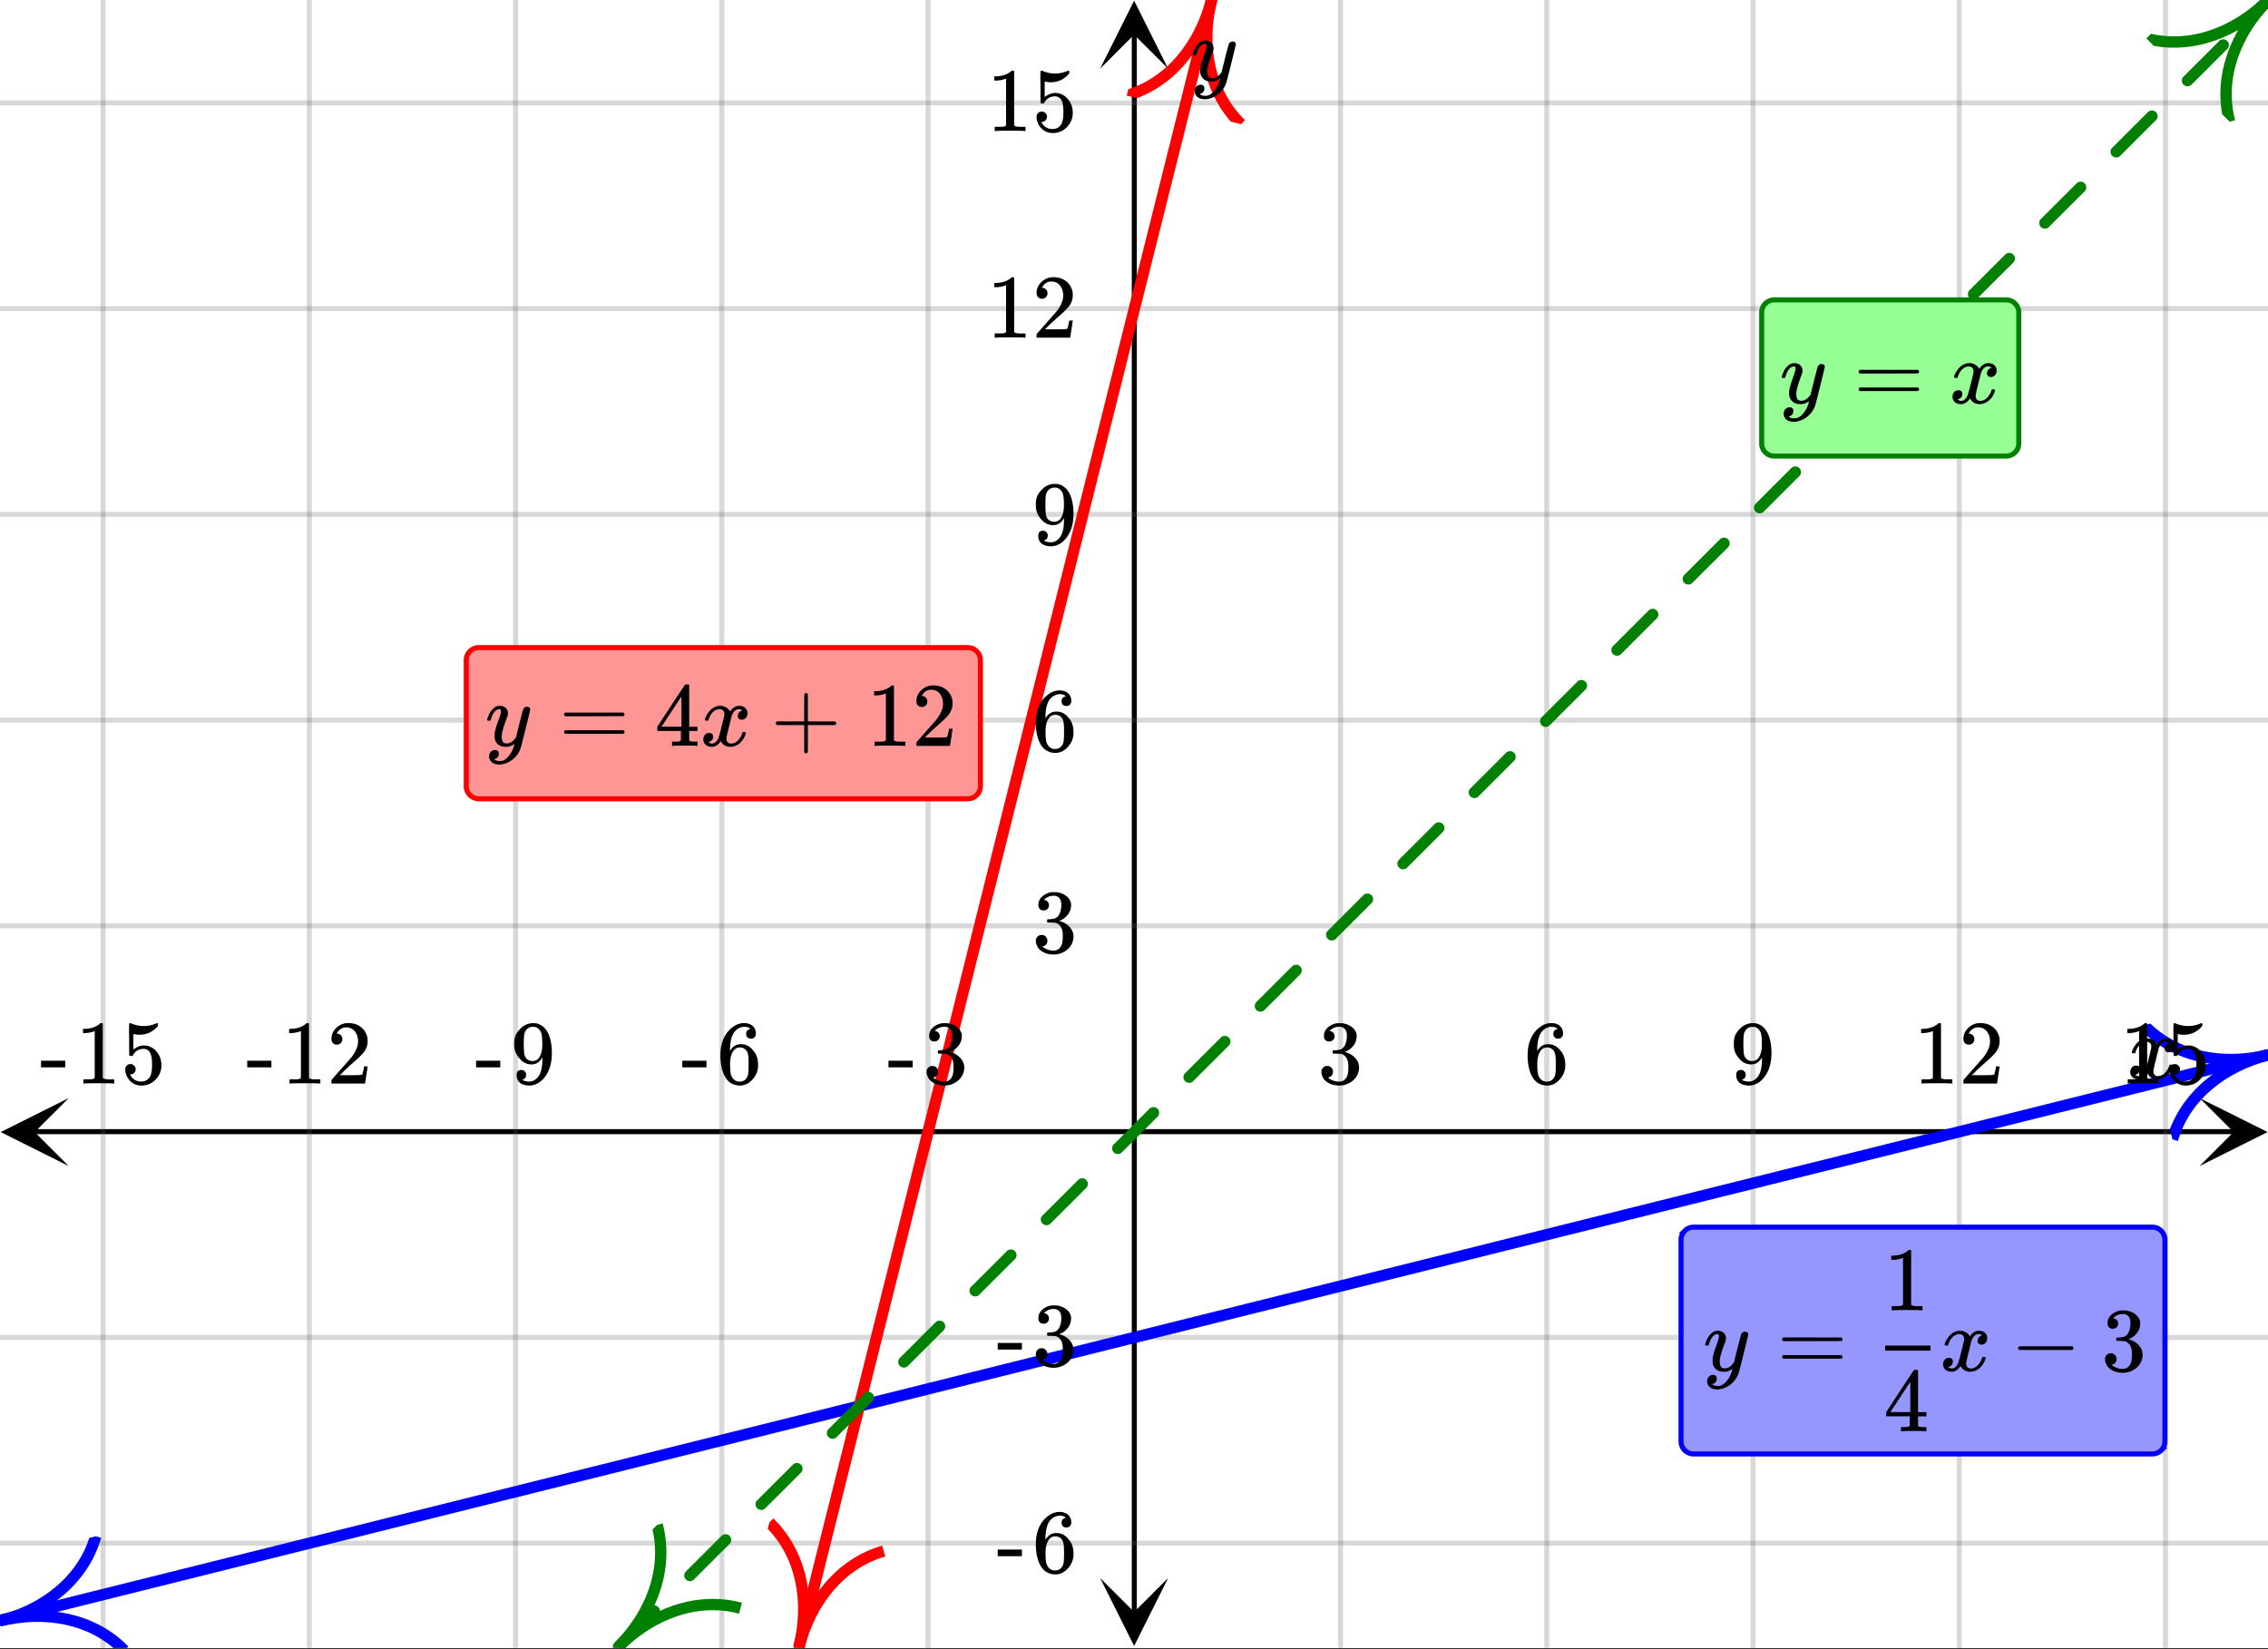 <svg xmlns="http://www.w3.org/2000/svg" xmlns:xlink="http://www.w3.org/1999/xlink" width="449.28" height="326.72" viewBox="0 0 336.96 245.04"><rect x="0" y="0" width="336.96" height="245.04" fill="#333333" stroke="none"/><defs><symbol overflow="visible" id="x"><path d="M.781-3.75C.727-3.8.703-3.848.703-3.89c.031-.25.172-.563.422-.938.414-.633.941-1.004 1.578-1.11.133-.007.235-.015.297-.015.313 0 .598.086.86.25.269.156.46.355.578.594.113-.157.187-.25.218-.282.332-.375.711-.562 1.14-.562.364 0 .661.105.891.312.227.211.344.465.344.766 0 .281-.078.516-.234.703a.776.776 0 0 1-.625.281.64.64 0 0 1-.422-.14.521.521 0 0 1-.156-.39c0-.415.222-.696.672-.845a.58.58 0 0 0-.141-.093.705.705 0 0 0-.39-.094.91.91 0 0 0-.266.031c-.336.149-.586.445-.75.89-.032.075-.164.579-.39 1.516-.231.93-.356 1.45-.376 1.563a1.827 1.827 0 0 0-.047.406c0 .211.063.383.188.516.125.125.289.187.5.187.383 0 .726-.16 1.031-.484.3-.32.508-.676.625-1.063.02-.082.04-.129.063-.14.03-.02.109-.031.234-.031.164 0 .25.039.25.109 0 .012-.012.058-.031.14-.149.563-.461 1.055-.938 1.47-.43.323-.875.484-1.344.484-.625 0-1.101-.282-1.421-.844-.262.406-.594.68-1 .812-.086.02-.2.032-.344.032-.524 0-.89-.188-1.11-.563a.953.953 0 0 1-.14-.531c0-.27.078-.5.234-.688a.798.798 0 0 1 .625-.28c.395 0 .594.187.594.562 0 .336-.164.574-.484.718a.359.359 0 0 1-.063.047l-.078.031c-.012.012-.024.016-.031.016h-.032c0 .031.063.074.188.125a.817.817 0 0 0 .36.078c.32 0 .597-.203.827-.61.102-.163.282-.75.532-1.75.05-.206.109-.437.171-.687.063-.257.11-.457.141-.593.031-.133.05-.211.063-.235a2.86 2.86 0 0 0 .078-.531.678.678 0 0 0-.188-.5.613.613 0 0 0-.484-.203c-.406 0-.762.156-1.063.469a2.562 2.562 0 0 0-.609 1.078c-.012.074-.031.12-.063.14a.752.752 0 0 1-.218.016zm0 0"/></symbol><symbol overflow="visible" id="F"><path d="M6.234-5.813c.125 0 .227.04.313.11.094.062.14.152.14.266 0 .117-.226 1.058-.671 2.828C5.578-.836 5.328.133 5.266.312a3.459 3.459 0 0 1-.688 1.22 3.641 3.641 0 0 1-1.11.874c-.491.239-.945.36-1.359.36-.687 0-1.152-.22-1.39-.657-.094-.125-.14-.304-.14-.53 0-.306.085-.544.265-.72.187-.168.379-.25.578-.25.394 0 .594.188.594.563 0 .332-.157.578-.47.734a.298.298 0 0 1-.062.032.295.295 0 0 0-.078.03c-.011.009-.023.016-.031.016L1.328 2c.031.05.129.11.297.172.133.05.273.078.422.078h.11c.155 0 .273-.012.359-.031.332-.094.648-.324.953-.688A3.69 3.69 0 0 0 4.188.25c.093-.3.14-.477.14-.531 0-.008-.012-.004-.031.015a.358.358 0 0 1-.078.047c-.336.239-.703.36-1.11.36-.46 0-.84-.106-1.14-.313-.293-.219-.48-.531-.563-.937a2.932 2.932 0 0 1-.015-.407c0-.218.007-.382.03-.5.063-.394.266-1.054.61-1.984.196-.531.297-.898.297-1.11a.838.838 0 0 0-.031-.265c-.024-.05-.074-.078-.156-.078h-.063c-.21 0-.406.094-.594.281-.293.293-.511.727-.656 1.297 0 .012-.008.027-.015.047a.188.188 0 0 1-.032.047l-.015.015c-.012.012-.028.016-.047.016h-.36C.305-3.8.281-3.836.281-3.86a.97.97 0 0 1 .047-.203c.188-.625.469-1.113.844-1.468.3-.282.617-.422.953-.422.383 0 .688.105.906.312.227.2.344.485.344.86-.023.168-.04.261-.047.281 0 .055-.07.246-.203.578-.367 1-.586 1.735-.656 2.203a1.857 1.857 0 0 0-.016.297c0 .344.05.61.156.797.114.18.313.266.594.266.207 0 .406-.051.594-.157a1.84 1.84 0 0 0 .422-.328c.093-.101.21-.242.36-.422a32.833 32.833 0 0 1 .25-1.063c.093-.35.175-.687.25-1 .343-1.35.534-2.062.577-2.124a.592.592 0 0 1 .578-.36zm0 0"/></symbol><symbol overflow="visible" id="y"><path d="M1.719-6.25c-.25 0-.446-.07-.578-.219a.863.863 0 0 1-.204-.593c0-.508.196-.938.594-1.282a2.566 2.566 0 0 1 1.407-.625h.203c.312 0 .507.008.593.016.301.043.602.137.907.281.593.305.968.727 1.125 1.266.02.093.03.218.03.375 0 .523-.167.996-.5 1.422-.323.418-.73.714-1.218.89-.055.024-.055.04 0 .047.008 0 .05.012.125.031.55.157 1.016.446 1.39.86.376.418.563.89.563 1.422 0 .367-.086.718-.25 1.062-.218.461-.574.84-1.062 1.14-.492.302-1.04.454-1.64.454-.595 0-1.122-.125-1.579-.375-.46-.25-.766-.586-.922-1.016a1.45 1.45 0 0 1-.14-.656c0-.25.082-.453.25-.61a.831.831 0 0 1 .609-.25c.25 0 .453.087.61.25.163.169.25.372.25.61 0 .21-.063.39-.188.547a.768.768 0 0 1-.469.281l-.094.031c.489.407 1.047.61 1.672.61.5 0 .875-.239 1.125-.719.156-.29.234-.742.234-1.36v-.265c0-.852-.292-1.426-.875-1.719-.124-.05-.398-.082-.812-.093l-.563-.016-.046-.031c-.024-.02-.032-.086-.032-.204 0-.113.008-.18.032-.203.03-.03.054-.046.078-.046.25 0 .508-.02.781-.063.395-.05.695-.27.906-.656.207-.395.313-.867.313-1.422 0-.582-.157-.973-.469-1.172a1.131 1.131 0 0 0-.64-.188c-.45 0-.844.122-1.188.36l-.125.094a.671.671 0 0 0-.094.109l-.047.047a.88.88 0 0 0 .094.031c.176.024.328.11.453.266.125.148.188.32.188.515a.715.715 0 0 1-.235.547.76.76 0 0 1-.562.219zm0 0"/></symbol><symbol overflow="visible" id="z"><path d="M5.031-8.11c-.199-.195-.48-.304-.843-.328-.625 0-1.153.274-1.579.813-.418.586-.625 1.492-.625 2.719L2-4.86l.11-.172c.363-.54.859-.813 1.484-.813.414 0 .781.09 1.094.266a2.6 2.6 0 0 1 .64.547c.219.242.395.492.531.75.196.449.297.933.297 1.453v.234c0 .211-.027.403-.078.578-.105.532-.383 1.032-.828 1.5-.387.407-.82.66-1.297.766a2.688 2.688 0 0 1-.547.047c-.168 0-.32-.016-.453-.047-.668-.125-1.2-.484-1.594-1.078C.83-1.66.563-2.79.563-4.218c0-.97.171-1.817.515-2.548.344-.726.82-1.296 1.438-1.703a2.62 2.62 0 0 1 1.562-.515c.531 0 .953.14 1.266.421.32.282.484.665.484 1.141 0 .23-.07.414-.203.547-.125.137-.297.203-.516.203-.218 0-.398-.062-.53-.187-.126-.125-.188-.301-.188-.532 0-.406.21-.644.64-.718zm-.593 3.235a1.18 1.18 0 0 0-.97-.484c-.335 0-.605.105-.812.312C2.22-4.597 2-3.883 2-2.907c0 .794.05 1.345.156 1.657.094.273.242.5.453.688.22.187.477.28.782.28.457 0 .804-.171 1.046-.515.133-.187.22-.41.25-.672.04-.258.063-.64.063-1.14v-.422c0-.508-.023-.895-.063-1.156a1.566 1.566 0 0 0-.25-.688zm0 0"/></symbol><symbol overflow="visible" id="A"><path d="M2.328-1.297a.76.76 0 0 1-.14.469.597.597 0 0 1-.36.234l-.062.016c0 .012.03.039.093.078a.289.289 0 0 0 .157.063c.195.093.453.14.765.14.164 0 .281-.008.344-.031.438-.102.8-.379 1.094-.828.351-.508.531-1.383.531-2.625v-.094l-.078.11c-.367.617-.883.921-1.547.921-.719 0-1.328-.312-1.828-.937a3.351 3.351 0 0 1-.563-.938c-.117-.3-.171-.687-.171-1.156 0-.52.066-.945.203-1.281.144-.332.39-.672.734-1.016a2.658 2.658 0 0 1 1.672-.797l.031-.015h.078c.008 0 .035.007.078.015h.11c.187 0 .316.012.39.031.727.157 1.297.622 1.704 1.391.394.781.593 1.797.593 3.047 0 1.262-.273 2.324-.812 3.188a3.582 3.582 0 0 1-1.14 1.187c-.45.281-.915.422-1.391.422-.575 0-1.032-.133-1.376-.39C1.095-.364.922-.75.922-1.25c0-.508.234-.766.703-.766.207 0 .375.07.5.204a.676.676 0 0 1 .203.515zm1.36-7.11a4.146 4.146 0 0 0-.376-.015c-.335 0-.624.121-.874.36a1.5 1.5 0 0 0-.376.718c-.054.274-.078.735-.078 1.39 0 .618.02 1.106.063 1.47.039.336.172.609.39.828.227.21.516.312.86.312h.047c.488-.039.844-.289 1.062-.75.219-.468.328-1.035.328-1.703 0-.695-.039-1.203-.109-1.516A1.36 1.36 0 0 0 4.297-8a1.248 1.248 0 0 0-.61-.406zm0 0"/></symbol><symbol overflow="visible" id="B"><path d="M5.61 0c-.157-.031-.872-.047-2.141-.047C2.207-.047 1.5-.03 1.344 0h-.157v-.625h.344c.52 0 .86-.008 1.016-.031.07-.008.18-.067.328-.172v-6.969c-.023 0-.059.016-.11.047a4.134 4.134 0 0 1-1.39.25h-.25v-.625h.25c.758-.02 1.39-.188 1.89-.5a2.46 2.46 0 0 0 .422-.313c.008-.03.063-.046.157-.046a.36.36 0 0 1 .234.078v8.078c.133.137.43.203.89.203h.798V0zm0 0"/></symbol><symbol overflow="visible" id="C"><path d="M1.484-5.781c-.25 0-.449-.078-.593-.235a.872.872 0 0 1-.22-.609c0-.645.243-1.195.735-1.656a2.46 2.46 0 0 1 1.766-.703c.77 0 1.41.21 1.922.625.508.418.82.964.937 1.64.008.168.016.32.016.453 0 .524-.156 1.012-.469 1.47-.25.374-.758.89-1.516 1.546-.324.281-.777.695-1.359 1.234l-.781.766 1.016.016c1.414 0 2.164-.024 2.25-.079.039-.007.085-.101.14-.28.031-.095.094-.4.188-.923v-.03h.53v.03l-.374 2.47V0h-5v-.25c0-.188.008-.29.031-.313.008-.007.383-.437 1.125-1.28.977-1.095 1.61-1.813 1.89-2.157.602-.82.907-1.57.907-2.25 0-.594-.156-1.086-.469-1.484-.312-.407-.746-.61-1.297-.61-.523 0-.945.235-1.265.703-.024.032-.047.079-.078.141a.274.274 0 0 0-.047.078c0 .012.02.016.062.016a.68.68 0 0 1 .547.25.801.801 0 0 1 .219.562c0 .23-.078.422-.235.578a.76.76 0 0 1-.578.235zm0 0"/></symbol><symbol overflow="visible" id="D"><path d="M1.438-2.89a.72.72 0 0 1 .546.234.72.72 0 0 1 .235.547c0 .21-.078.386-.235.53a.73.73 0 0 1-.515.22h-.094l.047.062c.133.293.336.531.61.719.28.187.609.281.984.281.644 0 1.101-.27 1.375-.812.175-.332.265-.907.265-1.72 0-.925-.125-1.55-.375-1.874-.23-.3-.515-.453-.86-.453-.698 0-1.23.308-1.593.922a.312.312 0 0 1-.094.125.761.761 0 0 1-.203.015c-.148 0-.23-.031-.25-.093-.023-.032-.031-.817-.031-2.36 0-.258-.008-.57-.016-.937v-.72c0-.5.032-.75.094-.75a.047.047 0 0 1 .047-.03l.25.078a4.646 4.646 0 0 0 3.625-.016.402.402 0 0 1 .172-.062c.07 0 .11.086.11.25v.171C4.8-7.686 3.878-7.25 2.765-7.25c-.282 0-.532-.023-.75-.078l-.141-.031v2.312c.508-.406 1.035-.61 1.578-.61.164 0 .348.024.547.063.602.157 1.094.5 1.469 1.032.383.523.578 1.14.578 1.859 0 .812-.29 1.515-.86 2.11-.562.593-1.261.89-2.093.89C2.52.297 2.035.14 1.64-.172a1.618 1.618 0 0 1-.438-.453C.93-.945.758-1.348.687-1.828c0-.02-.007-.055-.015-.11v-.14c0-.25.07-.445.219-.594a.745.745 0 0 1 .546-.219zm0 0"/></symbol><symbol overflow="visible" id="E"><path d="M.14-2.406v-.985h3.594v.985zm0 0"/></symbol><symbol overflow="visible" id="G"><path d="M.75-4.672c0-.125.063-.219.188-.281H9.53c.133.062.203.156.203.281 0 .094-.062.18-.187.25l-4.281.016H.969C.82-4.457.75-4.546.75-4.672zm0 2.61c0-.133.07-.223.219-.266h8.578a.249.249 0 0 0 .062.047l.063.047c.02.011.035.039.047.078.008.031.015.062.015.094 0 .117-.07.203-.203.265H.937C.813-1.859.75-1.945.75-2.063zm0 0"/></symbol><symbol overflow="visible" id="H"><path d="M1.328-3.094c-.137-.07-.203-.164-.203-.281 0-.113.066-.203.203-.266h7.828c.133.075.203.168.203.282 0 .105-.07.195-.203.265zm0 0"/></symbol><symbol overflow="visible" id="I"><path d="M6.234 0c-.125-.031-.71-.047-1.75-.047-1.074 0-1.671.016-1.796.047h-.126v-.625h.422c.383-.008.618-.031.704-.063a.286.286 0 0 0 .171-.14c.008-.008.016-.25.016-.719v-.672h-3.5v-.625l2.031-3.11A431.58 431.58 0 0 1 4.5-9.108c.02-.008.113-.016.281-.016h.25l.078.078v6.203h1.235v.625H5.109V-.89a.25.25 0 0 0 .079.157c.07.062.328.101.765.109h.39V0zm-2.28-2.844v-4.5L1-2.859l1.469.015zm0 0"/></symbol><symbol overflow="visible" id="J"><path d="M.938-3.094C.813-3.164.75-3.258.75-3.375c0-.113.063-.203.188-.266h4.03v-2.015l.016-2.032c.094-.113.18-.171.266-.171.113 0 .203.07.266.203v4.015H9.53c.133.075.203.168.203.282 0 .105-.07.195-.203.265H5.516V.922c-.063.125-.157.187-.282.187-.117 0-.203-.062-.265-.187v-4.016zm0 0"/></symbol><clipPath id="a"><path d="M0 0h336.96v244.887H0zm0 0"/></clipPath><clipPath id="b"><path d="M.102 163.172H10.21v10.101H.1zm0 0"/></clipPath><clipPath id="c"><path d="M326.79 163.172h10.108v10.101H326.79zm0 0"/></clipPath><clipPath id="d"><path d="M14 0h309v244.887H14zm0 0"/></clipPath><clipPath id="e"><path d="M163.445 234.484h10.11v10.102h-10.11zm0 0"/></clipPath><clipPath id="f"><path d="M163.445.102h10.11v10.101h-10.11zm0 0"/></clipPath><clipPath id="g"><path d="M0 14h336.96v216H0zm0 0"/></clipPath><clipPath id="h"><path d="M0 155h336.96v87H0zm0 0"/></clipPath><clipPath id="i"><path d="M0 223h28v21.887H0zm0 0"/></clipPath><clipPath id="j"><path d="M-2.125 232.371l36.785-9.18 9.188 36.75-36.785 9.184zm0 0"/></clipPath><clipPath id="k"><path d="M318 143h18.96v36H318zm0 0"/></clipPath><clipPath id="l"><path d="M318.527 152.34l36.786-9.18 9.187 36.75-36.781 9.184zm0 0"/></clipPath><clipPath id="m"><path d="M118 0h62v244.887h-62zm0 0"/></clipPath><clipPath id="n"><path d="M117 0h64v244.887h-64zm0 0"/></clipPath><clipPath id="o"><path d="M110 216h31v28.887h-31zm0 0"/></clipPath><clipPath id="p"><path d="M110.215 242.563l9.203-36.75 36.777 9.195-9.199 36.75zm0 0"/></clipPath><clipPath id="q"><path d="M167 0h27v24h-27zm0 0"/></clipPath><clipPath id="r"><path d="M167.398 14.207l9.204-36.75 36.777 9.195-9.203 36.75zm0 0"/></clipPath><clipPath id="s"><path d="M91 0h245.96v244.887H91zm0 0"/></clipPath><clipPath id="t"><path d="M85 217h35v27.887H85zm0 0"/></clipPath><clipPath id="u"><path d="M85.715 238.496l26.82-26.777 26.797 26.797-26.82 26.777zm0 0"/></clipPath><clipPath id="v"><path d="M318 0h18.96v28H318zm0 0"/></clipPath><clipPath id="w"><path d="M318.887 5.707l26.82-26.773L372.504 5.73l-26.82 26.774zm0 0"/></clipPath></defs><g clip-path="url(#a)" fill="#fff"><path d="M0 0h337v244.887H0zm0 0"/><path d="M0 0h337v244.887H0zm0 0"/></g><path d="M6.75 224.812h436.5" transform="scale(.749 .748)" fill="none" stroke="#000"/><g clip-path="url(#b)"><path d="M10.21 163.172l-10.108 5.05 10.109 5.051-5.055-5.05zm0 0"/></g><g clip-path="url(#c)"><path d="M326.79 163.172l10.108 5.05-10.109 5.051 5.055-5.05zm0 0"/></g><g clip-path="url(#d)"><path d="M265.91 0v327M306.82 0v327M347.728 0v327m40.91-327v327M429.547 0v327M184.09 0v327M143.18 0v327M102.272 0v327M61.361 0v327M20.453 0v327" transform="scale(.749 .748)" fill="none" stroke-linecap="round" stroke-linejoin="round" stroke="#666" stroke-opacity=".251"/></g><path d="M225 320.25V6.75" transform="scale(.749 .748)" fill="none" stroke="#000"/><g clip-path="url(#e)"><path d="M163.445 234.484l5.055 10.102 5.055-10.102-5.055 5.051zm0 0"/></g><g clip-path="url(#f)"><path d="M163.445 10.203L168.5.102l5.055 10.101-5.055-5.05zm0 0"/></g><g clip-path="url(#g)"><path d="M0 183.937h450M0 143.062h450M0 102.187h450M0 61.312h450M0 20.437h450M0 265.687h450M0 306.562h450" transform="scale(.749 .748)" fill="none" stroke-linecap="round" stroke-linejoin="round" stroke="#666" stroke-opacity=".251"/></g><g clip-path="url(#h)"><path d="M0 321.889l3.02-.752 3.02-.757 3.02-.752 3.02-.757 3.02-.751 3.02-.757 3.02-.752 3.02-.757 3.02-.752 3.021-.757 3.02-.751 3.02-.757 3.02-.752 3.02-.757 3.02-.752 3.02-.757 3.02-.751 3.02-.757 3.02-.752 3.021-.757 3.02-.752 3.02-.757 3.02-.751 3.02-.757 3.02-.752 6.04-1.514 3.02-.752 3.02-.756 3.021-.752 3.02-.757 3.02-.752 3.02-.757 3.02-.752 3.02-.756 3.02-.752 3.02-.757 3.02-.752 3.02-.757 3.021-.752 3.02-.756 3.02-.752 3.02-.757 3.02-.752 3.02-.757 3.02-.752 3.02-.756 3.02-.752 3.02-.757 3.021-.752 3.02-.757 3.02-.752 3.02-.756 3.02-.752 3.02-.757 3.02-.752 3.02-.757 3.02-.752 3.02-.756 3.021-.752 3.02-.757 3.02-.752 6.04-1.514 3.02-.751 3.02-.757 3.02-.752 3.02-.757 3.02-.752 3.021-.757 3.02-.751 3.02-.757 3.02-.752 3.02-.757 3.026-.752 3.02-.757 3.02-.751 3.02-.757 3.02-.752 3.02-.757 3.02-.752 3.02-.757 3.02-.751 3.02-.757 3.02-.752 3.02-.757 3.02-.752 3.021-.757 3.02-.751 3.02-.757 3.02-.752 3.02-.757 3.02-.752 3.02-.757 3.02-.751 3.02-.757 3.02-.752 6.041-1.514 3.02-.752 3.02-.757 3.02-.751 3.02-.757 3.02-.752 3.02-.757 3.02-.752 3.02-.757 3.02-.751 3.021-.757 3.02-.752 3.02-.757 3.02-.752 3.02-.757 3.02-.751 3.02-.757 3.02-.752 3.02-.757 3.02-.752 3.021-.757 3.02-.751 3.02-.757 3.02-.752 3.02-.757 3.02-.752 3.02-.757 3.02-.751 3.02-.757 3.02-.752 3.021-.757 3.02-.752 3.02-.757 3.02-.751 3.02-.757 3.02-.752 6.04-1.514 3.02-.752 3.02-.757 3.021-.751 3.02-.757 3.02-.752 3.02-.757 3.02-.752 3.02-.757 3.02-.751 3.02-.757 3.02-.752 3.02-.757 3.021-.752" transform="scale(.749 .748)" fill="none" stroke-width="2.25" stroke-linecap="round" stroke-linejoin="round" stroke="#00f"/></g><g clip-path="url(#i)"><g clip-path="url(#j)"><path d="M0 5.2c4.04 0 7.99 1.72 10.001 5.19M9.999-.001C7.99 3.469 4.041 5.199 0 5.199" transform="matrix(1.635 -.408 .408 1.633 -2.123 232.37)" fill="none" stroke="#00f"/></g></g><g clip-path="url(#k)"><g clip-path="url(#l)"><path d="M10 5.2c-4.04 0-7.99 1.72-10 5.191M0 0c2.01 3.47 5.96 5.2 10 5.2" transform="matrix(1.635 -.408 .408 1.633 318.529 152.34)" fill="none" stroke="#00f"/></g></g><g clip-path="url(#m)"><path d="M118.715 244.688l.414-1.641.41-1.645.41-1.64.41-1.645.414-1.64.41-1.641.41-1.645.41-1.64.415-1.645.82-3.281.414-1.645.41-1.64.41-1.645.41-1.64.415-1.64.41-1.645.41-1.641.41-1.645.414-1.64.41-1.64.41-1.645.415-1.641.41-1.645.82-3.28.414-1.645.41-1.641.41-1.644.41-1.641.415-1.64.41-1.645.41-1.64.414-1.645.82-3.282.41-1.644.415-1.64.41-1.645.41-1.641.414-1.64.41-1.645.41-1.64.41-1.645.415-1.64.41-1.642.41-1.644.41-1.64.414-1.645.82-3.281.415-1.645.41-1.64.41-1.645.41-1.64.414-1.641.41-1.645.41-1.64.41-1.645.415-1.64.41-1.645.41-1.64.414-1.642.41-1.644.41-1.64.41-1.645.415-1.64.41-1.641.41-1.645.41-1.64.414-1.645.82-3.281.414-1.645.41-1.64.41-1.645.41-1.64.415-1.641.41-1.645.41-1.64.41-1.645.415-1.64.41-1.641.41-1.645.414-1.64.41-1.645.82-3.281.414-1.645.41-1.64.41-1.645.41-1.64.415-1.641.41-1.645.41-1.64.414-1.645.82-3.281.41-1.645.415-1.64.41-1.645.82-3.281.414-1.645.41-1.64.41-1.645.415-1.64.41-1.641.41-1.644.41-1.641.414-1.645.82-3.28.415-1.645.41-1.641.41-1.645.41-1.64.414-1.64.41-1.645.41-1.641.41-1.645.415-1.64.41-1.645.41-1.64.414-1.64.41-1.645.41-1.641.41-1.645.415-1.64.41-1.64.41-1.645.41-1.641.414-1.645.82-3.28.415-1.645.41-1.641.41-1.645.41-1.64.414-1.64.41-1.645.41-1.64.41-1.645.415-1.641.41-1.64.41-1.645.414-1.64.41-1.645.41-1.641" fill-rule="evenodd" fill="red"/></g><g clip-path="url(#n)"><path d="M158.521 327l.553-2.193.548-2.198.548-2.192.547-2.198.553-2.193.548-2.192.548-2.198.547-2.192.553-2.198 1.096-4.385.552-2.198.548-2.192.548-2.198.547-2.193.553-2.192.548-2.198.548-2.193.547-2.197.553-2.193.548-2.192.548-2.198.553-2.193.547-2.197 1.096-4.385.553-2.198.547-2.193.548-2.197.548-2.193.553-2.192.547-2.198.548-2.193.553-2.197 1.095-4.386.548-2.197.553-2.193.547-2.198.548-2.192.553-2.193.548-2.197.547-2.193.548-2.198.553-2.192.548-2.193.547-2.197.548-2.193.553-2.198 1.095-4.385.553-2.197.548-2.193.548-2.198.547-2.192.553-2.193.548-2.198.548-2.192.547-2.198.553-2.192.548-2.198.548-2.193.552-2.192.548-2.198.548-2.192.548-2.198.552-2.193.548-2.192.548-2.198.547-2.192.553-2.198 1.096-4.385.553-2.198.547-2.193.548-2.197.548-2.193.553-2.192.547-2.198.548-2.193.548-2.197.553-2.193.547-2.192.548-2.198.553-2.193.548-2.197 1.095-4.385.553-2.198.547-2.193.548-2.197.548-2.193.553-2.193.547-2.197.548-2.193.553-2.198 1.095-4.385.548-2.197.553-2.193.548-2.198 1.095-4.385.553-2.197.548-2.193.547-2.198.553-2.192.548-2.193.548-2.197.547-2.193.553-2.198 1.096-4.385.552-2.198.548-2.192.548-2.198.548-2.192.552-2.193.548-2.198.548-2.192.547-2.198.553-2.192.548-2.198.548-2.193.553-2.192.547-2.198.548-2.192.548-2.198.553-2.193.547-2.192.548-2.198.548-2.193.553-2.197 1.095-4.385.553-2.198.548-2.193.547-2.197.548-2.193.553-2.192.548-2.198.547-2.193.548-2.197.553-2.193.547-2.192.548-2.198.553-2.193.548-2.197L240.34 0" transform="scale(.749 .748)" fill="none" stroke-width="2.25" stroke-linecap="round" stroke-linejoin="round" stroke="red"/></g><g clip-path="url(#o)"><g clip-path="url(#p)"><path d="M0 5.2c4.04 0 7.99 1.72 10 5.19M10 0C7.99 3.47 4.04 5.2 0 5.2" transform="matrix(.409 -1.633 1.635 .409 110.216 242.563)" fill="none" stroke="red"/></g></g><g clip-path="url(#q)"><g clip-path="url(#r)"><path d="M10 5.2c-4.04 0-7.99 1.72-10 5.19M0 0C2.01 3.47 5.96 5.2 10 5.2" transform="matrix(.409 -1.633 1.635 .409 167.399 14.208)" fill="none" stroke="red"/></g></g><g clip-path="url(#s)"><path d="M91.313 244.094l1.644-1.645 1.645-1.64 1.648-1.645.36-.36a.82.82 0 0 1 .597-.245c.234 0 .43.082.594.246a.8.8 0 0 1 .25.593.817.817 0 0 1-.25.598l-.364.36L95.793 242l-1.645 1.64-1.644 1.645a.811.811 0 0 1-.594.246.802.802 0 0 1-.597-.25.805.805 0 0 1-.247-.594c0-.234.082-.43.246-.593zm10.597-10.578l2.563-2.563 1.644-1.64 1.09-1.086a.811.811 0 0 1 .594-.247c.234 0 .433.083.597.247a.811.811 0 0 1 .247.593.814.814 0 0 1-.247.598l-1.09 1.086-1.644 1.64-2.562 2.563a.82.82 0 0 1-.598.246.794.794 0 0 1-.594-.25.794.794 0 0 1-.25-.594c0-.23.086-.43.25-.593zm10.594-10.578l.195-.196 3.29-3.281 1.812-1.813a.814.814 0 0 1 .597-.246c.23 0 .43.082.594.246a.811.811 0 0 1 .246.594.814.814 0 0 1-.246.598l-.168.168-1.644 1.64-1.645 1.645-1.648 1.64-.192.196a.814.814 0 0 1-.597.246.811.811 0 0 1-.594-.246.82.82 0 0 1-.246-.598c0-.23.082-.43.246-.594zm10.594-10.579l1.113-1.109 1.644-1.645 1.645-1.64.898-.895a.811.811 0 0 1 .594-.246c.235 0 .434.082.598.246a.811.811 0 0 1 .246.594.814.814 0 0 1-.246.598l-.899.894-3.289 3.281-1.113 1.114a.811.811 0 0 1-.594.246.814.814 0 0 1-.597-.246.814.814 0 0 1-.246-.598c0-.23.082-.43.246-.594zm10.597-10.578l.387-.386 1.645-1.641 1.644-1.645 1.621-1.617a.814.814 0 0 1 .598-.246c.23 0 .43.082.594.246a.811.811 0 0 1 .246.594.814.814 0 0 1-.246.598l-1.621 1.617-1.645 1.644-1.645 1.64-.386.388a.814.814 0 0 1-.598.246.811.811 0 0 1-.594-.246.814.814 0 0 1-.246-.598c0-.23.082-.43.246-.594zm10.594-10.578l1.305-1.305 1.648-1.64 1.645-1.64.699-.704a.82.82 0 0 1 .598-.246c.234 0 .43.082.593.246.168.164.25.363.25.598 0 .23-.086.43-.25.593l-.699.7-1.648 1.644-1.645 1.64-1.305 1.306a.811.811 0 0 1-.593.246.814.814 0 0 1-.598-.246.814.814 0 0 1-.246-.598c0-.23.082-.43.246-.594zm10.598-10.578l.578-.578 1.644-1.64 1.645-1.645 1.43-1.426a.811.811 0 0 1 .593-.246c.235 0 .434.082.598.246a.814.814 0 0 1 .246.598c0 .23-.082.43-.246.593l-1.43 1.426-1.644 1.64-2.223 2.223a.82.82 0 0 1-.598.246.805.805 0 0 1-.593-.246.802.802 0 0 1-.25-.597c0-.23.086-.43.25-.594zm10.593-10.578l1.5-1.496 1.645-1.64 2.152-2.153a.814.814 0 0 1 .598-.246c.23 0 .43.082.594.246a.814.814 0 0 1 .246.597c0 .23-.082.43-.246.594l-2.153 2.153-1.644 1.64-1.5 1.496a.814.814 0 0 1-.598.246.811.811 0 0 1-.594-.246.814.814 0 0 1-.246-.597c0-.23.082-.43.246-.594zm10.594-10.578l.774-.77 1.644-1.644 1.645-1.64 1.238-1.235a.811.811 0 0 1 .594-.246c.234 0 .433.082.597.246a.814.814 0 0 1 .246.597c0 .23-.082.43-.246.594l-1.238 1.234-1.644 1.641-1.645 1.645-.773.77a.811.811 0 0 1-.594.245.814.814 0 0 1-.598-.246.811.811 0 0 1-.246-.594c0-.234.082-.433.246-.597zm10.598-10.578l.047-.047 1.644-1.64 1.645-1.645 1.644-1.641.317-.316a.814.814 0 0 1 .597-.247c.23 0 .43.083.594.247a.814.814 0 0 1 .246.597c0 .23-.082.43-.246.594l-.316.316-1.645 1.641-1.644 1.645-1.645 1.64-.047.047a.814.814 0 0 1-.597.246.811.811 0 0 1-.594-.246.811.811 0 0 1-.246-.594c0-.234.082-.433.246-.597zm10.594-10.578l.968-.965 3.29-3.282 1.038-1.043a.82.82 0 0 1 .598-.246c.235 0 .43.082.594.246.168.168.25.364.25.598 0 .23-.086.43-.25.594l-1.04 1.043-1.648 1.64-1.644 1.641-.965.965a.811.811 0 0 1-.594.246.814.814 0 0 1-.597-.246.811.811 0 0 1-.246-.594c0-.234.082-.433.246-.597zm10.597-10.579l.239-.238 1.644-1.64 1.645-1.645 1.644-1.64.125-.126a.811.811 0 0 1 .594-.246c.234 0 .434.082.598.246a.82.82 0 0 1 .246.598c0 .23-.082.43-.246.594l-.125.125-1.645 1.64-1.644 1.645-1.645 1.64-.238.239a.82.82 0 0 1-.598.246.805.805 0 0 1-.594-.246.8.8 0 0 1-.25-.594c0-.234.086-.434.25-.598zm10.594-10.578l1.16-1.156 1.645-1.64 2.492-2.493a.814.814 0 0 1 .598-.246.8.8 0 0 1 .593.25c.164.164.246.36.246.594 0 .23-.082.43-.246.594l-2.492 2.492-1.644 1.64-1.16 1.157a.814.814 0 0 1-.598.246.811.811 0 0 1-.594-.246.811.811 0 0 1-.246-.594c0-.234.082-.434.246-.598zm10.594-10.578l.433-.43 1.645-1.644 1.648-1.64 1.575-1.571a.8.8 0 0 1 .593-.25c.235 0 .434.086.598.25a.811.811 0 0 1 .246.594c0 .234-.082.43-.246.593l-1.578 1.575-1.645 1.64-1.644 1.645-.434.43a.811.811 0 0 1-.594.246.814.814 0 0 1-.597-.246.811.811 0 0 1-.246-.594.82.82 0 0 1 .246-.598zm10.597-10.574L241 94.652l1.645-1.64 1.644-1.645.656-.652a.799.799 0 0 1 .598-.246c.23 0 .43.082.594.246a.811.811 0 0 1 .246.594c0 .234-.082.43-.246.593l-.657.657-1.644 1.64-1.645 1.645-1.351 1.347a.799.799 0 0 1-.598.246.811.811 0 0 1-.594-.246.811.811 0 0 1-.246-.593c0-.235.082-.43.246-.594zm10.594-10.578l.63-.625 1.644-1.645 1.644-1.64 1.38-1.38a.82.82 0 0 1 .597-.245c.234 0 .43.082.593.246a.8.8 0 0 1 .25.593c0 .235-.085.43-.25.598l-1.378 1.379-1.645 1.64-1.648 1.641-.625.625a.8.8 0 0 1-.594.25.817.817 0 0 1-.598-.25.811.811 0 0 1-.246-.593c0-.235.082-.43.246-.594zm10.598-10.578l3.187-3.188 1.645-1.64.465-.461a.811.811 0 0 1 .593-.246c.235 0 .434.082.598.246a.811.811 0 0 1 .246.593.814.814 0 0 1-.246.598l-.465.46-1.644 1.642-3.188 3.187a.82.82 0 0 1-.597.246.794.794 0 0 1-.594-.25.794.794 0 0 1-.25-.594c0-.234.086-.43.25-.593zm10.594-10.578l.82-.82 1.644-1.641 1.645-1.645 1.187-1.184a.814.814 0 0 1 .598-.246c.23 0 .43.082.594.246a.811.811 0 0 1 .246.594.814.814 0 0 1-.246.598l-1.188 1.183L275.09 63l-1.645 1.64-.82.82a.814.814 0 0 1-.598.247.8.8 0 0 1-.593-.25.805.805 0 0 1-.247-.594c0-.23.083-.43.247-.593zm10.593-10.579l1.739-1.738 1.648-1.64 1.645-1.641.27-.27a.811.811 0 0 1 .593-.246c.234 0 .433.082.598.246a.811.811 0 0 1 .246.594.814.814 0 0 1-.246.598l-.27.27-1.648 1.64-1.645 1.64-1.738 1.739a.811.811 0 0 1-.594.246.814.814 0 0 1-.598-.246.82.82 0 0 1-.246-.598c0-.23.082-.43.246-.594zm10.598-10.578l1.012-1.011 1.644-1.641 1.645-1.645.996-.992a.814.814 0 0 1 .598-.246c.23 0 .43.082.593.246a.811.811 0 0 1 .246.594.814.814 0 0 1-.246.598l-.996.992-1.644 1.644-1.645 1.641-1.012 1.012a.814.814 0 0 1-.597.246.811.811 0 0 1-.594-.246.814.814 0 0 1-.246-.598c0-.23.082-.43.246-.594zm10.594-10.578l.289-.285 1.644-1.645 1.645-1.64 1.719-1.719a.82.82 0 0 1 .597-.246c.235 0 .43.082.594.246a.8.8 0 0 1 .25.594.817.817 0 0 1-.25.598l-1.719 1.718-1.644 1.64-1.645 1.645-.289.286a.811.811 0 0 1-.594.246.814.814 0 0 1-.597-.246.814.814 0 0 1-.246-.598c0-.23.082-.43.246-.594zm10.597-10.578l2.848-2.848 1.645-1.64.804-.801a.811.811 0 0 1 .594-.246c.234 0 .434.082.598.246a.814.814 0 0 1 .246.598c0 .23-.082.43-.246.593l-.805.801-1.645 1.64-2.847 2.848a.82.82 0 0 1-.598.247.805.805 0 0 1-.594-.247.802.802 0 0 1-.25-.597.8.8 0 0 1 .25-.594zm10.594-10.578l.48-.48 3.29-3.282 1.527-1.527a.814.814 0 0 1 .598-.246c.23 0 .43.082.593.246a.814.814 0 0 1 .247.598c0 .23-.082.43-.247.593l-1.527 1.524-1.644 1.644-1.645 1.64-.48.481a.814.814 0 0 1-.598.246.811.811 0 0 1-.594-.246.814.814 0 0 1-.246-.597c0-.23.082-.43.246-.594zM335.004.8l1.402-1.395a.8.8 0 0 1 .594-.25.84.84 0 0 1 .598.25.811.811 0 0 1 .246.594c0 .234-.082.43-.25.594l-1.399 1.398a.811.811 0 0 1-.593.246.814.814 0 0 1-.598-.246.814.814 0 0 1-.246-.597c0-.23.082-.43.246-.594zm0 0" fill="green"/></g><g clip-path="url(#t)"><g clip-path="url(#u)"><path d="M0 5.2c4.041 0 7.99 1.719 10 5.19M10 0C7.99 3.47 4.042 5.2 0 5.2" transform="matrix(1.192 -1.19 1.191 1.191 85.716 238.495)" fill="none" stroke="green"/></g></g><g clip-path="url(#v)"><g clip-path="url(#w)"><path d="M10 5.2c-4.04 0-7.991 1.72-10 5.19M0 0c2.009 3.47 5.96 5.2 10 5.2" transform="matrix(1.192 -1.19 1.191 1.191 318.887 5.707)" fill="none" stroke="green"/></g></g><use xlink:href="#x" x="316.031" y="160.262"/><use xlink:href="#y" x="195.764" y="161.011"/><use xlink:href="#z" x="226.398" y="161.011"/><use xlink:href="#A" x="257.033" y="161.011"/><use xlink:href="#B" x="284.297" y="161.011"/><use xlink:href="#C" x="291.037" y="161.011"/><use xlink:href="#B" x="314.931" y="161.011"/><use xlink:href="#D" x="321.671" y="161.011"/><use xlink:href="#E" x="131.863" y="161.011"/><use xlink:href="#y" x="137.105" y="161.011"/><use xlink:href="#E" x="101.229" y="161.011"/><use xlink:href="#z" x="106.471" y="161.011"/><use xlink:href="#E" x="70.594" y="161.011"/><use xlink:href="#A" x="75.837" y="161.011"/><use xlink:href="#E" x="36.59" y="161.011"/><use xlink:href="#B" x="41.832" y="161.011"/><use xlink:href="#C" x="48.572" y="161.011"/><use xlink:href="#E" x="5.956" y="161.011"/><use xlink:href="#B" x="11.198" y="161.011"/><use xlink:href="#D" x="17.938" y="161.011"/><use xlink:href="#F" x="176.925" y="11.982"/><use xlink:href="#y" x="153.335" y="141.54"/><use xlink:href="#z" x="153.335" y="111.584"/><use xlink:href="#A" x="153.335" y="80.88"/><use xlink:href="#B" x="146.595" y="50.176"/><use xlink:href="#C" x="153.335" y="50.176"/><use xlink:href="#B" x="146.595" y="19.471"/><use xlink:href="#D" x="153.335" y="19.471"/><use xlink:href="#E" x="148.093" y="202.949"/><use xlink:href="#y" x="153.335" y="202.949"/><use xlink:href="#E" x="148.093" y="233.653"/><use xlink:href="#z" x="153.335" y="233.653"/><path d="M249.754 214.184v-29.957c0-.25.047-.489.144-.715.094-.23.23-.434.407-.61a1.835 1.835 0 0 1 1.32-.547h68.152c.246 0 .485.047.715.141.23.098.434.23.606.406.175.176.312.38.406.61.098.226.144.465.144.715v29.957c0 .246-.046.484-.144.714-.094.23-.23.434-.406.61a1.825 1.825 0 0 1-.606.402c-.23.098-.469.145-.715.145h-68.152c-.246 0-.484-.047-.715-.145a1.825 1.825 0 0 1-.605-.402 1.832 1.832 0 0 1-.407-.61 1.813 1.813 0 0 1-.144-.714zm0 0" fill="#9696ff" stroke="#00f" stroke-width=".749"/><use xlink:href="#F" x="253.054" y="203.698"/><use xlink:href="#G" x="264.018" y="203.698"/><use xlink:href="#x" x="288.217" y="203.698"/><use xlink:href="#H" x="298.701" y="203.698"/><use xlink:href="#I" x="279.862" y="212.684"/><path d="M280.086 199.953h6.738v.75h-6.738zm0 0"/><use xlink:href="#B" x="279.862" y="194.711"/><use xlink:href="#y" x="312.181" y="203.698"/><path d="M69.273 116.828V98.105a1.856 1.856 0 0 1 .547-1.324c.176-.176.38-.312.61-.406.226-.094.465-.145.715-.145h72.64a1.889 1.889 0 0 1 1.324.551c.176.176.313.38.407.606.097.23.144.468.144.718v18.723c0 .246-.047.485-.144.715a1.866 1.866 0 0 1-1.012 1.012c-.23.097-.469.144-.719.144h-72.64c-.25 0-.489-.047-.715-.144a1.832 1.832 0 0 1-1.016-1.012 1.88 1.88 0 0 1-.14-.715zm0 0" fill="#ff9696" stroke="red" stroke-width=".749"/><use xlink:href="#F" x="72.092" y="110.836"/><use xlink:href="#G" x="83.056" y="110.836"/><use xlink:href="#I" x="97.285" y="110.836"/><use xlink:href="#x" x="104.025" y="110.836"/><use xlink:href="#J" x="114.51" y="110.836"/><g><use xlink:href="#B" x="128.739" y="110.836"/></g><g><use xlink:href="#C" x="135.479" y="110.836"/></g><path d="M261.738 65.902V46.43a1.88 1.88 0 0 1 .547-1.325 1.908 1.908 0 0 1 1.324-.546h34.45c.246 0 .484.046.714.144.23.094.434.23.61.402a1.88 1.88 0 0 1 .547 1.324v19.473a1.851 1.851 0 0 1-.547 1.325 1.88 1.88 0 0 1-1.324.547h-34.45c-.25 0-.488-.047-.718-.141a1.92 1.92 0 0 1-.606-.406 1.851 1.851 0 0 1-.547-1.324zm0 0" fill="#96ff96" stroke="green" stroke-width=".749"/><g><use xlink:href="#F" x="264.428" y="59.911"/></g><g><use xlink:href="#G" x="275.392" y="59.911"/></g><g><use xlink:href="#x" x="289.621" y="59.911"/></g></svg>